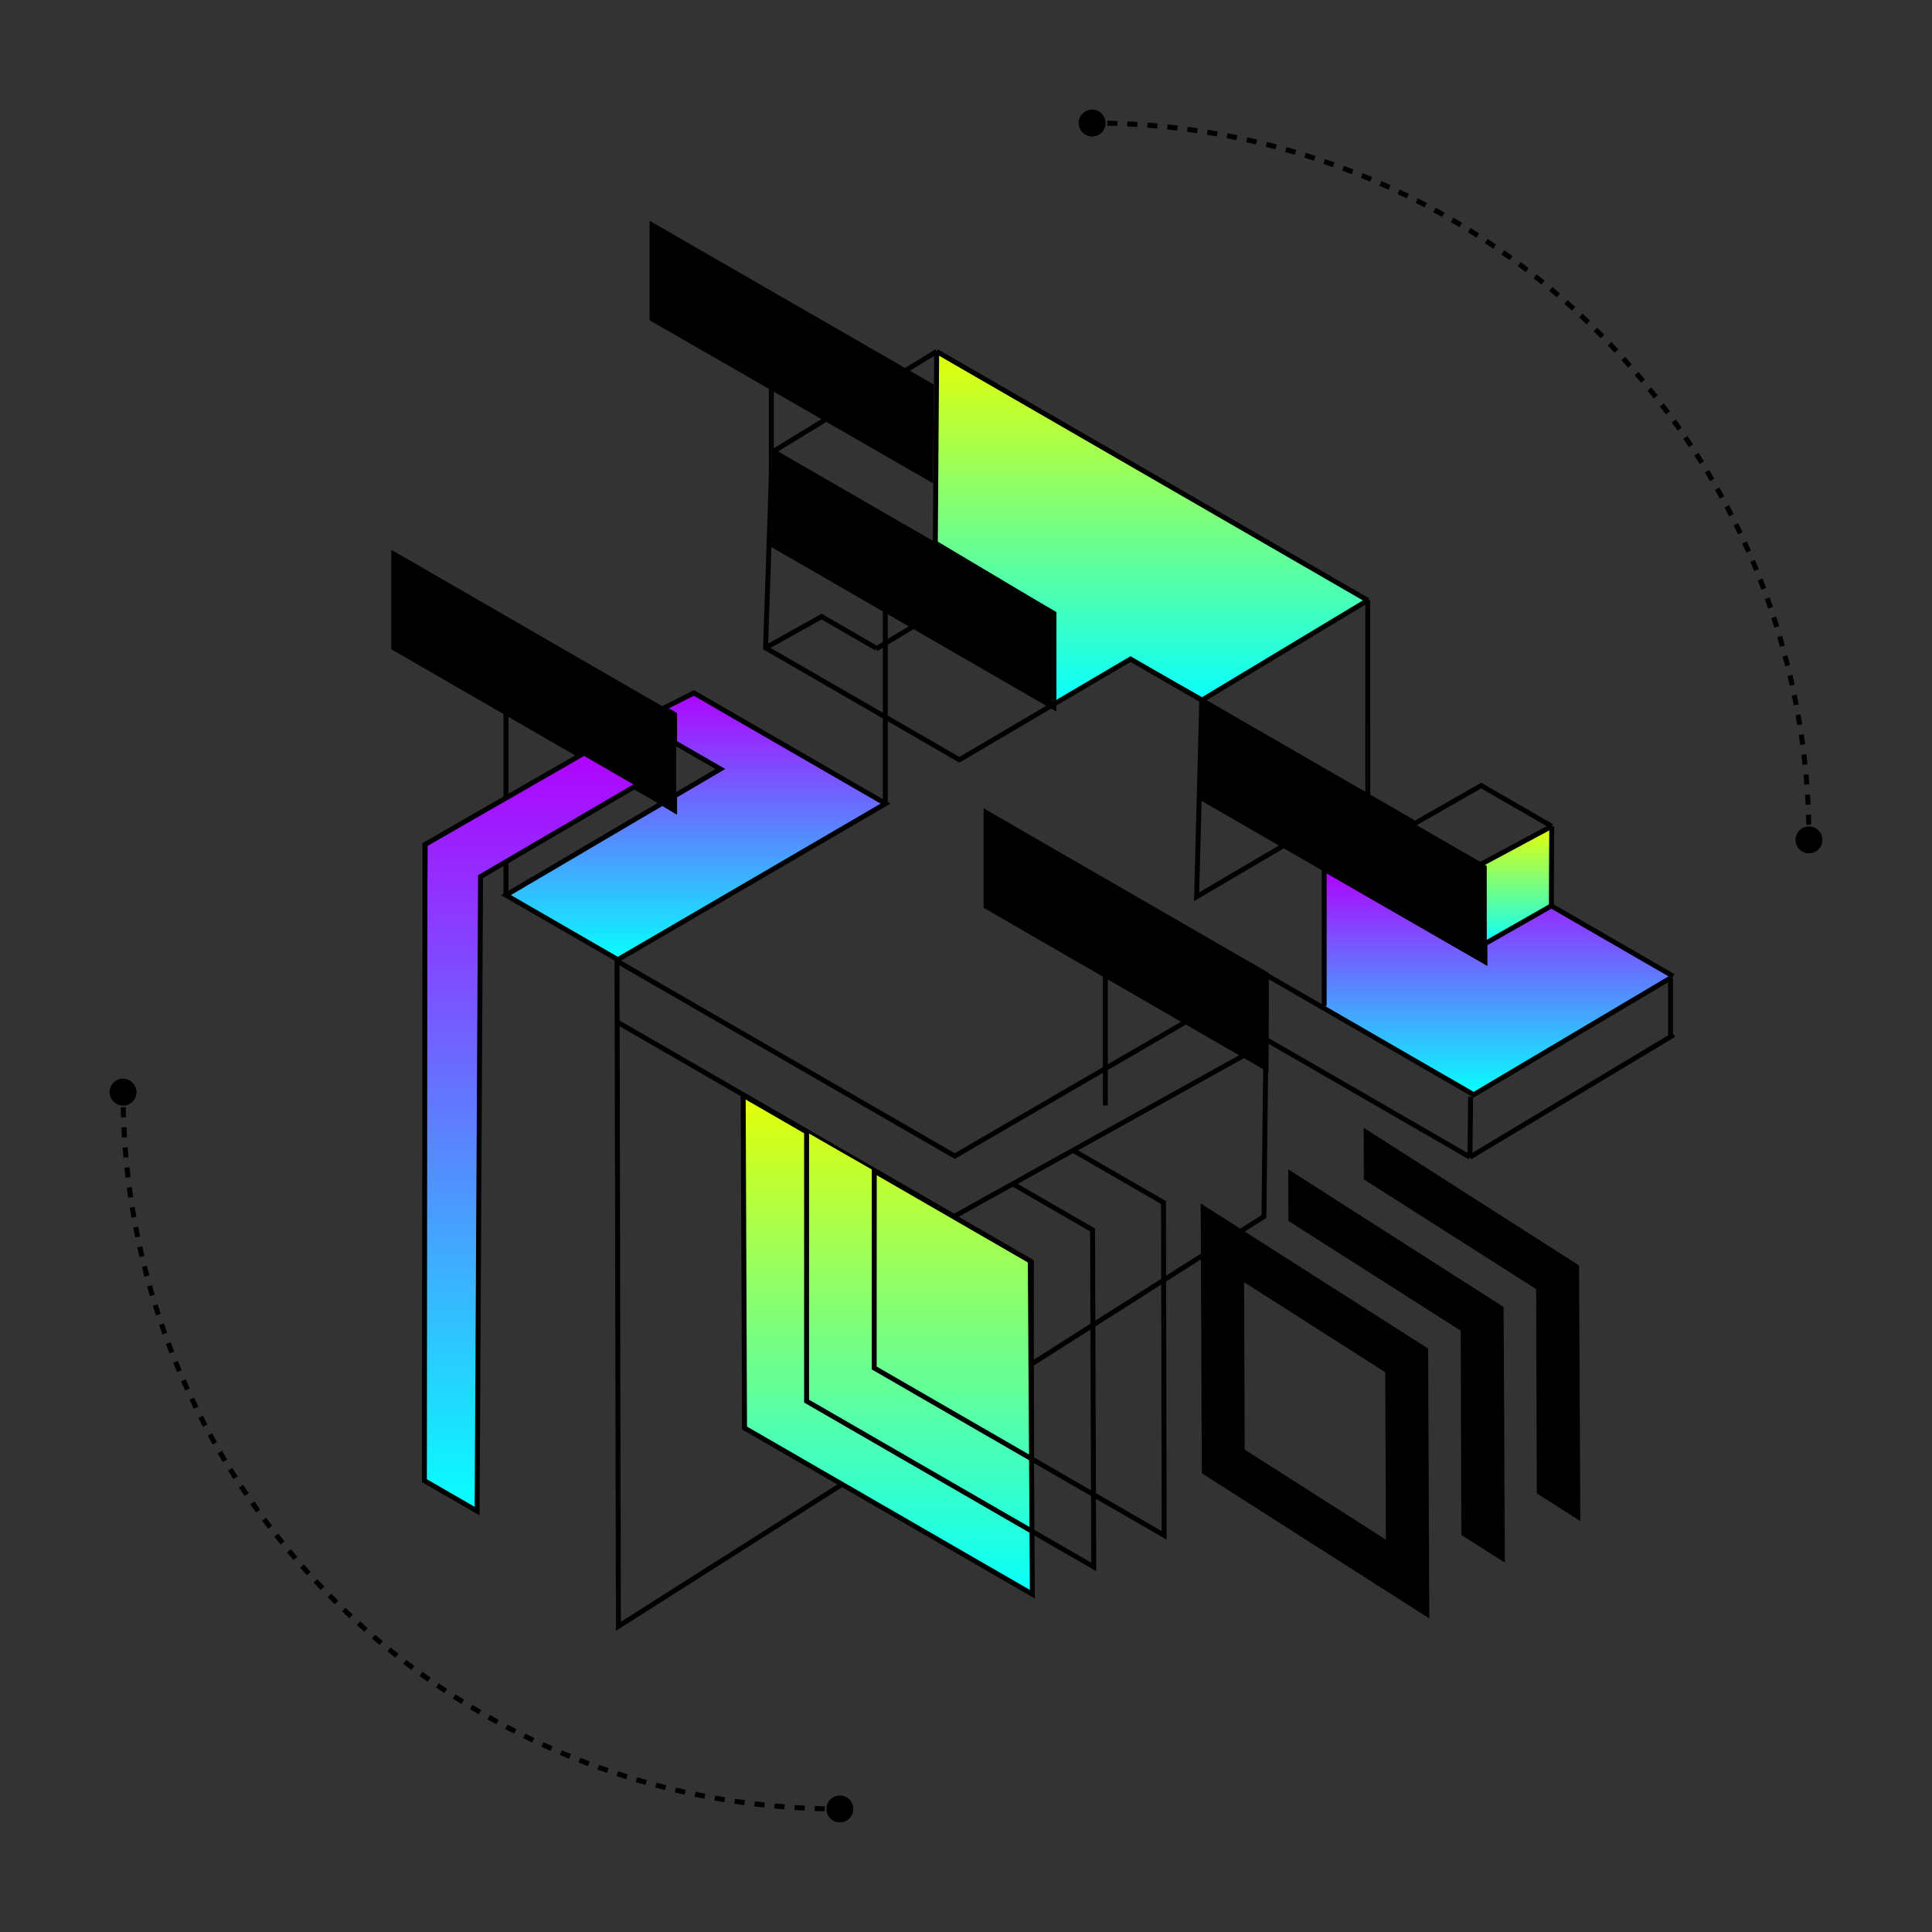 <svg xmlns="http://www.w3.org/2000/svg" fill="none" viewBox="0 0 628 628" height="628" width="628">
<rect x="0" y="0" width="628" height="628" fill="#333333" stroke="none"/>
<path fill="black" d="M273 583.629C270.586 583.629 268.629 585.586 268.629 588C268.629 590.414 270.586 592.371 273 592.371C275.414 592.371 277.371 590.414 277.371 588C277.371 585.586 275.414 583.629 273 583.629ZM40 350.629C37.586 350.629 35.629 352.586 35.629 355C35.629 357.414 37.586 359.371 40 359.371C42.414 359.371 44.371 357.414 44.371 355C44.371 352.586 42.414 350.629 40 350.629ZM39.18 355C39.18 355.55 39.182 356.099 39.186 356.648L40.825 356.637C40.822 356.091 40.82 355.546 40.82 355L39.18 355ZM39.231 359.935C39.254 361.029 39.284 362.122 39.322 363.212L40.96 363.155C40.923 362.073 40.893 360.988 40.87 359.901L39.231 359.935ZM39.457 366.477C39.51 367.573 39.571 368.667 39.639 369.759L41.275 369.658C41.207 368.573 41.147 367.486 41.094 366.398L39.457 366.477ZM39.866 373.036C39.949 374.126 40.039 375.213 40.138 376.299L41.77 376.152C41.673 375.074 41.583 373.993 41.5 372.911L39.866 373.036ZM40.455 379.556C40.569 380.648 40.69 381.737 40.819 382.825L42.447 382.632C42.319 381.552 42.198 380.47 42.085 379.386L40.455 379.556ZM41.228 386.079C41.372 387.162 41.523 388.242 41.681 389.32L43.303 389.082C43.146 388.011 42.996 386.939 42.853 385.864L41.228 386.079ZM42.182 392.563C42.357 393.645 42.539 394.725 42.728 395.802L44.343 395.518C44.154 394.448 43.974 393.376 43.8 392.302L42.182 392.563ZM43.319 399.026C43.523 400.098 43.735 401.168 43.954 402.235L45.56 401.905C45.342 400.846 45.132 399.784 44.929 398.719L43.319 399.026ZM44.637 405.451C44.873 406.52 45.115 407.587 45.365 408.65L46.961 408.276C46.713 407.219 46.472 406.16 46.238 405.099L44.637 405.451ZM46.136 411.833C46.401 412.895 46.673 413.953 46.953 415.009L48.537 414.589C48.26 413.541 47.989 412.49 47.726 411.436L46.136 411.833ZM47.816 418.178C48.111 419.231 48.413 420.281 48.722 421.328L50.294 420.864C49.987 419.824 49.687 418.782 49.394 417.736L47.816 418.178ZM49.671 424.461C49.996 425.507 50.328 426.551 50.668 427.592L52.226 427.083C51.889 426.05 51.559 425.014 51.236 423.974L49.671 424.461ZM51.708 430.703C52.062 431.738 52.422 432.768 52.79 433.796L54.333 433.244C53.968 432.223 53.61 431.2 53.259 430.173L51.708 430.703ZM53.916 436.875C54.3 437.901 54.691 438.923 55.088 439.942L56.615 439.347C56.22 438.335 55.833 437.32 55.452 436.301L53.916 436.875ZM56.301 442.988C56.712 444 57.13 445.009 57.555 446.013L59.065 445.375C58.643 444.377 58.228 443.376 57.82 442.371L56.301 442.988ZM58.856 449.029C59.297 450.031 59.744 451.028 60.198 452.023L61.689 451.342C61.238 450.355 60.794 449.364 60.357 448.369L58.856 449.029ZM61.58 454.994C62.048 455.982 62.523 456.967 63.005 457.948L64.476 457.225C63.998 456.251 63.526 455.274 63.061 454.292L61.58 454.994ZM64.473 460.883C64.969 461.858 65.471 462.828 65.98 463.795L67.43 463.031C66.925 462.071 66.426 461.108 65.934 460.14L64.473 460.883ZM67.527 466.683C68.051 467.645 68.581 468.602 69.118 469.555L70.546 468.751C70.013 467.804 69.487 466.854 68.967 465.899L67.527 466.683ZM70.747 472.402C71.296 473.346 71.852 474.287 72.415 475.223L73.82 474.379C73.261 473.45 72.709 472.516 72.164 471.577L70.747 472.402ZM74.123 478.023C74.7 478.953 75.282 479.878 75.871 480.8L77.252 479.916C76.668 479.002 76.089 478.083 75.517 477.16L74.123 478.023ZM77.657 483.549C78.259 484.462 78.867 485.37 79.481 486.273L80.837 485.352C80.227 484.455 79.623 483.553 79.026 482.647L77.657 483.549ZM81.344 488.974C81.972 489.87 82.605 490.761 83.245 491.647L84.574 490.688C83.939 489.808 83.31 488.923 82.687 488.034L81.344 488.974ZM85.181 494.293C85.833 495.171 86.491 496.044 87.155 496.912L88.457 495.916C87.798 495.054 87.144 494.187 86.497 493.315L85.181 494.293ZM89.166 499.504C89.842 500.363 90.524 501.217 91.212 502.066L92.486 501.034C91.803 500.191 91.126 499.343 90.454 498.49L89.166 499.504ZM93.294 504.6C93.994 505.44 94.7 506.275 95.411 507.105L96.656 506.038C95.949 505.214 95.248 504.384 94.553 503.55L93.294 504.6ZM97.563 509.58C98.286 510.399 99.015 511.214 99.749 512.024L100.963 510.923C100.234 510.119 99.511 509.31 98.793 508.496L97.563 509.58ZM101.969 514.438C102.715 515.238 103.466 516.032 104.223 516.821L105.406 515.686C104.654 514.903 103.908 514.114 103.168 513.32L101.969 514.438ZM106.509 519.172C107.277 519.95 108.05 520.723 108.828 521.491L109.979 520.324C109.206 519.561 108.438 518.794 107.676 518.021L106.509 519.172ZM111.179 523.777C111.968 524.534 112.762 525.285 113.562 526.031L114.68 524.832C113.886 524.091 113.097 523.346 112.314 522.594L111.179 523.777ZM115.976 528.251C116.786 528.985 117.6 529.714 118.42 530.437L119.504 529.207C118.69 528.489 117.881 527.766 117.077 527.037L115.976 528.251ZM120.895 532.588C121.725 533.3 122.56 534.006 123.4 534.706L124.45 533.447C123.615 532.752 122.786 532.051 121.962 531.344L120.895 532.588ZM125.934 536.788C126.783 537.476 127.637 538.158 128.496 538.834L129.51 537.546C128.657 536.874 127.809 536.197 126.966 535.514L125.934 536.788ZM131.088 540.845C131.956 541.509 132.829 542.167 133.707 542.819L134.685 541.503C133.813 540.856 132.946 540.202 132.084 539.542L131.088 540.845ZM136.352 544.755C137.239 545.395 138.13 546.028 139.026 546.655L139.966 545.313C139.076 544.69 138.192 544.061 137.311 543.426L136.352 544.755ZM141.726 548.519C142.63 549.133 143.538 549.741 144.45 550.343L145.353 548.974C144.447 548.377 143.545 547.773 142.648 547.163L141.726 548.519ZM147.2 552.128C148.121 552.717 149.047 553.3 149.977 553.876L150.84 552.483C149.917 551.911 148.998 551.332 148.083 550.747L147.2 552.128ZM152.777 555.585C153.713 556.148 154.653 556.704 155.598 557.253L156.422 555.836C155.484 555.29 154.55 554.738 153.621 554.18L152.777 555.585ZM158.445 558.882C159.398 559.419 160.355 559.949 161.316 560.473L162.1 559.033C161.146 558.513 160.195 557.987 159.249 557.454L158.445 558.882ZM164.205 562.02C165.171 562.529 166.142 563.031 167.117 563.527L167.86 562.066C166.892 561.574 165.928 561.075 164.969 560.57L164.205 562.02ZM170.052 564.995C171.033 565.476 172.017 565.952 173.006 566.42L173.708 564.939C172.726 564.474 171.749 564.002 170.775 563.524L170.052 564.995ZM175.977 567.802C176.971 568.256 177.969 568.703 178.971 569.144L179.631 567.643C178.636 567.206 177.645 566.762 176.658 566.311L175.977 567.802ZM181.987 570.445C182.991 570.869 184 571.288 185.011 571.699L185.629 570.18C184.624 569.772 183.623 569.357 182.625 568.935L181.987 570.445ZM188.057 572.912C189.076 573.309 190.099 573.7 191.124 574.083L191.698 572.548C190.68 572.167 189.665 571.78 188.653 571.385L188.057 572.912ZM194.204 575.21C195.231 575.578 196.262 575.938 197.296 576.292L197.827 574.741C196.8 574.39 195.776 574.032 194.756 573.667L194.204 575.21ZM200.408 577.332C201.449 577.671 202.492 578.004 203.539 578.329L204.025 576.764C202.986 576.441 201.95 576.111 200.917 575.774L200.408 577.332ZM206.671 579.278C207.719 579.587 208.769 579.889 209.822 580.184L210.264 578.606C209.218 578.313 208.175 578.013 207.136 577.706L206.671 579.278ZM212.991 581.047C214.046 581.327 215.105 581.599 216.167 581.864L216.564 580.274C215.51 580.011 214.459 579.74 213.41 579.463L212.991 581.047ZM219.349 582.635C220.413 582.885 221.48 583.127 222.549 583.363L222.901 581.762C221.839 581.528 220.78 581.287 219.724 581.039L219.349 582.635ZM225.765 584.046C226.832 584.265 227.902 584.477 228.974 584.681L229.281 583.071C228.216 582.868 227.154 582.658 226.094 582.44L225.765 584.046ZM232.198 585.272C233.275 585.461 234.355 585.643 235.437 585.818L235.698 584.2C234.623 584.026 233.551 583.846 232.482 583.657L232.198 585.272ZM238.68 586.318C239.757 586.477 240.838 586.628 241.92 586.772L242.136 585.147C241.061 585.004 239.988 584.854 238.918 584.697L238.68 586.318ZM245.175 587.181C246.262 587.31 247.352 587.432 248.444 587.545L248.614 585.915C247.53 585.802 246.448 585.681 245.368 585.553L245.175 587.181ZM251.701 587.862C252.786 587.961 253.874 588.051 254.964 588.134L255.089 586.5C254.007 586.417 252.926 586.327 251.848 586.23L251.701 587.862ZM258.24 588.361C259.332 588.429 260.427 588.49 261.523 588.543L261.602 586.906C260.513 586.853 259.427 586.793 258.342 586.725L258.24 588.361ZM264.788 588.678C265.878 588.716 266.97 588.746 268.064 588.769L268.098 587.13C267.012 587.107 265.927 587.077 264.844 587.04L264.788 588.678ZM271.352 588.814C271.901 588.818 272.45 588.82 273 588.82L273 587.18C272.454 587.18 271.908 587.179 271.363 587.175L271.352 588.814ZM273 583.629C270.586 583.629 268.629 585.586 268.629 588C268.629 590.414 270.586 592.371 273 592.371C275.414 592.371 277.371 590.414 277.371 588C277.371 585.586 275.414 583.629 273 583.629ZM40 350.629C37.586 350.629 35.629 352.586 35.629 355C35.629 357.414 37.586 359.371 40 359.371C42.414 359.371 44.371 357.414 44.371 355C44.371 352.586 42.414 350.629 40 350.629ZM39.18 355C39.18 355.55 39.182 356.099 39.186 356.648L40.825 356.637C40.822 356.091 40.82 355.546 40.82 355L39.18 355ZM39.231 359.935C39.254 361.029 39.284 362.122 39.322 363.212L40.96 363.155C40.923 362.073 40.893 360.988 40.87 359.901L39.231 359.935ZM39.457 366.477C39.51 367.573 39.571 368.667 39.639 369.759L41.275 369.658C41.207 368.573 41.147 367.486 41.094 366.398L39.457 366.477ZM39.866 373.036C39.949 374.126 40.039 375.213 40.138 376.299L41.77 376.152C41.673 375.074 41.583 373.993 41.5 372.911L39.866 373.036ZM40.455 379.556C40.569 380.648 40.69 381.737 40.819 382.825L42.447 382.632C42.319 381.552 42.198 380.47 42.085 379.386L40.455 379.556ZM41.228 386.079C41.372 387.162 41.523 388.242 41.681 389.32L43.303 389.082C43.146 388.011 42.996 386.939 42.853 385.864L41.228 386.079ZM42.182 392.563C42.357 393.645 42.539 394.725 42.728 395.802L44.343 395.518C44.154 394.448 43.974 393.376 43.8 392.302L42.182 392.563ZM43.319 399.026C43.523 400.098 43.735 401.168 43.954 402.235L45.56 401.905C45.342 400.846 45.132 399.784 44.929 398.719L43.319 399.026ZM44.637 405.451C44.873 406.52 45.115 407.587 45.365 408.65L46.961 408.276C46.713 407.219 46.472 406.16 46.238 405.099L44.637 405.451ZM46.136 411.833C46.401 412.895 46.673 413.953 46.953 415.009L48.537 414.589C48.26 413.541 47.989 412.49 47.726 411.436L46.136 411.833ZM47.816 418.178C48.111 419.231 48.413 420.281 48.722 421.328L50.294 420.864C49.987 419.824 49.687 418.782 49.394 417.736L47.816 418.178ZM49.671 424.461C49.996 425.507 50.328 426.551 50.668 427.592L52.226 427.083C51.889 426.05 51.559 425.014 51.236 423.974L49.671 424.461ZM51.708 430.703C52.062 431.738 52.422 432.768 52.79 433.796L54.333 433.244C53.968 432.223 53.61 431.2 53.259 430.173L51.708 430.703ZM53.916 436.875C54.3 437.901 54.691 438.923 55.088 439.942L56.615 439.347C56.22 438.335 55.833 437.32 55.452 436.301L53.916 436.875ZM56.301 442.988C56.712 444 57.13 445.009 57.555 446.013L59.065 445.375C58.643 444.377 58.228 443.376 57.82 442.371L56.301 442.988ZM58.856 449.029C59.297 450.031 59.744 451.028 60.198 452.023L61.689 451.342C61.238 450.355 60.794 449.364 60.357 448.369L58.856 449.029ZM61.58 454.994C62.048 455.982 62.523 456.967 63.005 457.948L64.476 457.225C63.998 456.251 63.526 455.274 63.061 454.292L61.58 454.994ZM64.473 460.883C64.969 461.858 65.471 462.828 65.98 463.795L67.43 463.031C66.925 462.071 66.426 461.108 65.934 460.14L64.473 460.883ZM67.527 466.683C68.051 467.645 68.581 468.602 69.118 469.555L70.546 468.751C70.013 467.804 69.487 466.854 68.967 465.899L67.527 466.683ZM70.747 472.402C71.296 473.346 71.852 474.287 72.415 475.223L73.82 474.379C73.261 473.45 72.709 472.516 72.164 471.577L70.747 472.402ZM74.123 478.023C74.7 478.953 75.282 479.878 75.871 480.8L77.252 479.916C76.668 479.002 76.089 478.083 75.517 477.16L74.123 478.023ZM77.657 483.549C78.259 484.462 78.867 485.37 79.481 486.273L80.837 485.352C80.227 484.455 79.623 483.553 79.026 482.647L77.657 483.549ZM81.344 488.974C81.972 489.87 82.605 490.761 83.245 491.647L84.574 490.688C83.939 489.808 83.31 488.923 82.687 488.034L81.344 488.974ZM85.181 494.293C85.833 495.171 86.491 496.044 87.155 496.912L88.457 495.916C87.798 495.054 87.144 494.187 86.497 493.315L85.181 494.293ZM89.166 499.504C89.842 500.363 90.524 501.217 91.212 502.066L92.486 501.034C91.803 500.191 91.126 499.343 90.454 498.49L89.166 499.504ZM93.294 504.6C93.994 505.44 94.7 506.275 95.411 507.105L96.656 506.038C95.949 505.214 95.248 504.384 94.553 503.55L93.294 504.6ZM97.563 509.58C98.286 510.399 99.015 511.214 99.749 512.024L100.963 510.923C100.234 510.119 99.511 509.31 98.793 508.496L97.563 509.58ZM101.969 514.438C102.715 515.238 103.466 516.032 104.223 516.821L105.406 515.686C104.654 514.903 103.908 514.114 103.168 513.32L101.969 514.438ZM106.509 519.172C107.277 519.95 108.05 520.723 108.828 521.491L109.979 520.324C109.206 519.561 108.438 518.794 107.676 518.021L106.509 519.172ZM111.179 523.777C111.968 524.534 112.762 525.285 113.562 526.031L114.68 524.832C113.886 524.091 113.097 523.346 112.314 522.594L111.179 523.777ZM115.976 528.251C116.786 528.985 117.6 529.714 118.42 530.437L119.504 529.207C118.69 528.489 117.881 527.766 117.077 527.037L115.976 528.251ZM120.895 532.588C121.725 533.3 122.56 534.006 123.4 534.706L124.45 533.447C123.615 532.752 122.786 532.051 121.962 531.344L120.895 532.588ZM125.934 536.788C126.783 537.476 127.637 538.158 128.496 538.834L129.51 537.546C128.657 536.874 127.809 536.197 126.966 535.514L125.934 536.788ZM131.088 540.845C131.956 541.509 132.829 542.167 133.707 542.819L134.685 541.503C133.813 540.856 132.946 540.202 132.084 539.542L131.088 540.845ZM136.352 544.755C137.239 545.395 138.13 546.028 139.026 546.655L139.966 545.313C139.076 544.69 138.192 544.061 137.311 543.426L136.352 544.755ZM141.726 548.519C142.63 549.133 143.538 549.741 144.45 550.343L145.353 548.974C144.447 548.377 143.545 547.773 142.648 547.163L141.726 548.519ZM147.2 552.128C148.121 552.717 149.047 553.3 149.977 553.876L150.84 552.483C149.917 551.911 148.998 551.332 148.083 550.747L147.2 552.128ZM152.777 555.585C153.713 556.148 154.653 556.704 155.598 557.253L156.422 555.836C155.484 555.29 154.55 554.738 153.621 554.18L152.777 555.585ZM158.445 558.882C159.398 559.419 160.355 559.949 161.316 560.473L162.1 559.033C161.146 558.513 160.195 557.987 159.249 557.454L158.445 558.882ZM164.205 562.02C165.171 562.529 166.142 563.031 167.117 563.527L167.86 562.066C166.892 561.574 165.928 561.075 164.969 560.57L164.205 562.02ZM170.052 564.995C171.033 565.476 172.017 565.952 173.006 566.42L173.708 564.939C172.726 564.474 171.749 564.002 170.775 563.524L170.052 564.995ZM175.977 567.802C176.971 568.256 177.969 568.703 178.971 569.144L179.631 567.643C178.636 567.206 177.645 566.762 176.658 566.311L175.977 567.802ZM181.987 570.445C182.991 570.869 184 571.288 185.011 571.699L185.629 570.18C184.624 569.772 183.623 569.357 182.625 568.935L181.987 570.445ZM188.057 572.912C189.076 573.309 190.099 573.7 191.124 574.083L191.698 572.548C190.68 572.167 189.665 571.78 188.653 571.385L188.057 572.912ZM194.204 575.21C195.231 575.578 196.262 575.938 197.296 576.292L197.827 574.741C196.8 574.39 195.776 574.032 194.756 573.667L194.204 575.21ZM200.408 577.332C201.449 577.671 202.492 578.004 203.539 578.329L204.025 576.764C202.986 576.441 201.95 576.111 200.917 575.774L200.408 577.332ZM206.671 579.278C207.719 579.587 208.769 579.889 209.822 580.184L210.264 578.606C209.218 578.313 208.175 578.013 207.136 577.706L206.671 579.278ZM212.991 581.047C214.046 581.327 215.105 581.599 216.167 581.864L216.564 580.274C215.51 580.011 214.459 579.74 213.41 579.463L212.991 581.047ZM219.349 582.635C220.413 582.885 221.48 583.127 222.549 583.363L222.901 581.762C221.839 581.528 220.78 581.287 219.724 581.039L219.349 582.635ZM225.765 584.046C226.832 584.265 227.902 584.477 228.974 584.681L229.281 583.071C228.216 582.868 227.154 582.658 226.094 582.44L225.765 584.046ZM232.198 585.272C233.275 585.461 234.355 585.643 235.437 585.818L235.698 584.2C234.623 584.026 233.551 583.846 232.482 583.657L232.198 585.272ZM238.68 586.318C239.757 586.477 240.838 586.628 241.92 586.772L242.136 585.147C241.061 585.004 239.988 584.854 238.918 584.697L238.68 586.318ZM245.175 587.181C246.262 587.31 247.352 587.432 248.444 587.545L248.614 585.915C247.53 585.802 246.448 585.681 245.368 585.553L245.175 587.181ZM251.701 587.862C252.786 587.961 253.874 588.051 254.964 588.134L255.089 586.5C254.007 586.417 252.926 586.327 251.848 586.23L251.701 587.862ZM258.24 588.361C259.332 588.429 260.427 588.49 261.523 588.543L261.602 586.906C260.513 586.853 259.427 586.793 258.342 586.725L258.24 588.361ZM264.788 588.678C265.878 588.716 266.97 588.746 268.064 588.769L268.098 587.13C267.012 587.107 265.927 587.077 264.844 587.04L264.788 588.678ZM271.352 588.814C271.901 588.818 272.45 588.82 273 588.82L273 587.18C272.454 587.18 271.908 587.179 271.363 587.175L271.352 588.814Z"></path>
<path fill="black" d="M355 44.371C357.414 44.371 359.371 42.414 359.371 40C359.371 37.586 357.414 35.629 355 35.629C352.586 35.629 350.629 37.586 350.629 40C350.629 42.414 352.586 44.371 355 44.371ZM588 277.371C590.414 277.371 592.371 275.414 592.371 273C592.371 270.586 590.414 268.629 588 268.629C585.586 268.629 583.629 270.586 583.629 273C583.629 275.414 585.586 277.371 588 277.371ZM588.82 273C588.82 272.45 588.818 271.901 588.814 271.352L587.175 271.363C587.179 271.909 587.18 272.454 587.18 273L588.82 273ZM588.769 268.065C588.746 266.971 588.716 265.878 588.678 264.788L587.04 264.845C587.077 265.927 587.107 267.012 587.13 268.099L588.769 268.065ZM588.543 261.523C588.49 260.427 588.429 259.333 588.361 258.241L586.725 258.342C586.793 259.427 586.853 260.514 586.906 261.602L588.543 261.523ZM588.134 254.964C588.051 253.874 587.96 252.787 587.862 251.701L586.23 251.848C586.327 252.926 586.417 254.007 586.5 255.089L588.134 254.964ZM587.545 248.444C587.432 247.352 587.31 246.263 587.181 245.175L585.553 245.368C585.681 246.448 585.802 247.53 585.915 248.614L587.545 248.444ZM586.772 241.921C586.628 240.838 586.477 239.758 586.318 238.68L584.697 238.918C584.854 239.989 585.004 241.061 585.147 242.136L586.772 241.921ZM585.818 235.437C585.643 234.355 585.461 233.275 585.272 232.198L583.657 232.482C583.846 233.552 584.026 234.624 584.2 235.698L585.818 235.437ZM584.681 228.974C584.477 227.902 584.265 226.832 584.046 225.765L582.44 226.095C582.658 227.154 582.868 228.216 583.071 229.281L584.681 228.974ZM583.363 222.549C583.127 221.48 582.885 220.413 582.635 219.35L581.039 219.724C581.287 220.781 581.528 221.84 581.762 222.901L583.363 222.549ZM581.864 216.167C581.599 215.105 581.327 214.047 581.047 212.991L579.463 213.41C579.74 214.459 580.011 215.51 580.274 216.564L581.864 216.167ZM580.184 209.822C579.889 208.769 579.587 207.719 579.278 206.672L577.706 207.136C578.013 208.176 578.313 209.218 578.606 210.264L580.184 209.822ZM578.329 203.539C578.004 202.492 577.671 201.449 577.332 200.408L575.774 200.917C576.111 201.95 576.441 202.986 576.764 204.026L578.329 203.539ZM576.292 197.296C575.939 196.262 575.578 195.232 575.21 194.204L573.667 194.756C574.032 195.777 574.39 196.8 574.741 197.827L576.292 197.296ZM574.083 191.125C573.7 190.099 573.309 189.077 572.912 188.058L571.385 188.653C571.78 189.665 572.167 190.68 572.548 191.699L574.083 191.125ZM571.699 185.012C571.288 184 570.87 182.991 570.445 181.987L568.935 182.625C569.357 183.623 569.772 184.624 570.18 185.629L571.699 185.012ZM569.144 178.971C568.703 177.969 568.256 176.972 567.802 175.977L566.311 176.658C566.762 177.645 567.206 178.636 567.643 179.631L569.144 178.971ZM566.42 173.006C565.952 172.018 565.477 171.033 564.995 170.052L563.524 170.775C564.002 171.749 564.474 172.726 564.939 173.708L566.42 173.006ZM563.527 167.117C563.031 166.142 562.529 165.172 562.02 164.205L560.57 164.969C561.075 165.929 561.574 166.892 562.066 167.86L563.527 167.117ZM560.473 161.317C559.949 160.355 559.419 159.398 558.882 158.445L557.454 159.249C557.987 160.196 558.513 161.146 559.033 162.101L560.473 161.317ZM557.253 155.598C556.704 154.654 556.148 153.713 555.585 152.777L554.18 153.621C554.738 154.55 555.291 155.484 555.836 156.422L557.253 155.598ZM553.877 149.977C553.3 149.047 552.717 148.122 552.128 147.2L550.748 148.084C551.332 148.998 551.911 149.917 552.483 150.84L553.877 149.977ZM550.343 144.451C549.741 143.538 549.133 142.63 548.519 141.726L547.163 142.648C547.773 143.545 548.377 144.447 548.974 145.353L550.343 144.451ZM546.656 139.026C546.028 138.13 545.395 137.239 544.755 136.353L543.426 137.312C544.061 138.192 544.69 139.077 545.313 139.966L546.656 139.026ZM542.819 133.707C542.167 132.829 541.509 131.956 540.845 131.088L539.543 132.084C540.202 132.946 540.856 133.813 541.503 134.685L542.819 133.707ZM538.834 128.496C538.158 127.637 537.476 126.783 536.788 125.934L535.514 126.966C536.197 127.809 536.874 128.657 537.546 129.51L538.834 128.496ZM534.706 123.4C534.006 122.56 533.3 121.725 532.589 120.895L531.344 121.962C532.051 122.786 532.752 123.616 533.447 124.45L534.706 123.4ZM530.437 118.42C529.714 117.6 528.985 116.786 528.251 115.976L527.037 117.077C527.766 117.881 528.489 118.69 529.207 119.504L530.437 118.42ZM526.031 113.562C525.285 112.762 524.534 111.968 523.777 111.179L522.594 112.314C523.346 113.097 524.092 113.886 524.832 114.68L526.031 113.562ZM521.491 108.828C520.723 108.05 519.95 107.277 519.172 106.509L518.021 107.676C518.794 108.439 519.562 109.206 520.324 109.979L521.491 108.828ZM516.821 104.223C516.032 103.466 515.238 102.715 514.438 101.969L513.32 103.168C514.114 103.909 514.903 104.654 515.686 105.406L516.821 104.223ZM512.024 99.749C511.214 99.015 510.4 98.286 509.58 97.563L508.496 98.793C509.31 99.511 510.119 100.234 510.923 100.963L512.024 99.749ZM507.105 95.412C506.275 94.7 505.44 93.994 504.6 93.294L503.55 94.553C504.385 95.248 505.214 95.949 506.038 96.656L507.105 95.412ZM502.066 91.212C501.217 90.524 500.363 89.842 499.504 89.166L498.49 90.454C499.343 91.126 500.191 91.803 501.034 92.486L502.066 91.212ZM496.912 87.156C496.044 86.491 495.171 85.833 494.293 85.181L493.315 86.497C494.187 87.144 495.054 87.798 495.916 88.457L496.912 87.156ZM491.648 83.245C490.761 82.605 489.87 81.972 488.974 81.344L488.034 82.687C488.924 83.31 489.808 83.939 490.689 84.574L491.648 83.245ZM486.274 79.481C485.37 78.867 484.462 78.259 483.55 77.657L482.647 79.026C483.553 79.623 484.455 80.227 485.352 80.837L486.274 79.481ZM480.8 75.872C479.879 75.283 478.953 74.7 478.023 74.124L477.16 75.517C478.083 76.089 479.002 76.668 479.917 77.252L480.8 75.872ZM475.223 72.415C474.287 71.853 473.347 71.296 472.402 70.747L471.578 72.164C472.516 72.71 473.45 73.262 474.379 73.82L475.223 72.415ZM469.555 69.118C468.602 68.581 467.645 68.051 466.684 67.527L465.9 68.967C466.854 69.487 467.805 70.013 468.751 70.546L469.555 69.118ZM463.795 65.98C462.829 65.471 461.858 64.969 460.883 64.473L460.14 65.934C461.108 66.426 462.072 66.925 463.031 67.43L463.795 65.98ZM457.948 63.005C456.967 62.523 455.983 62.048 454.994 61.58L454.292 63.061C455.274 63.526 456.251 63.998 457.225 64.477L457.948 63.005ZM452.023 60.198C451.029 59.744 450.031 59.297 449.029 58.856L448.369 60.357C449.364 60.794 450.355 61.238 451.342 61.689L452.023 60.198ZM446.013 57.556C445.009 57.13 444 56.712 442.989 56.301L442.371 57.82C443.376 58.228 444.377 58.643 445.375 59.065L446.013 57.556ZM439.942 55.088C438.924 54.691 437.901 54.3 436.876 53.917L436.302 55.452C437.32 55.833 438.335 56.221 439.347 56.615L439.942 55.088ZM433.796 52.79C432.769 52.422 431.738 52.062 430.704 51.708L430.173 53.259C431.2 53.61 432.224 53.968 433.244 54.333L433.796 52.79ZM427.592 50.668C426.551 50.329 425.508 49.996 424.461 49.671L423.975 51.236C425.014 51.559 426.05 51.889 427.083 52.226L427.592 50.668ZM421.329 48.722C420.281 48.413 419.231 48.111 418.178 47.816L417.736 49.394C418.782 49.687 419.825 49.987 420.864 50.294L421.329 48.722ZM415.009 46.953C413.954 46.673 412.895 46.401 411.833 46.136L411.436 47.726C412.49 47.989 413.541 48.26 414.59 48.537L415.009 46.953ZM408.651 45.365C407.587 45.115 406.52 44.873 405.451 44.637L405.099 46.238C406.161 46.472 407.22 46.713 408.276 46.961L408.651 45.365ZM402.235 43.954C401.168 43.735 400.098 43.523 399.026 43.319L398.719 44.929C399.784 45.132 400.846 45.342 401.905 45.56L402.235 43.954ZM395.802 42.728C394.725 42.539 393.645 42.357 392.563 42.182L392.302 43.8C393.377 43.974 394.449 44.154 395.518 44.343L395.802 42.728ZM389.32 41.681C388.243 41.523 387.162 41.372 386.08 41.228L385.864 42.853C386.939 42.996 388.012 43.146 389.082 43.303L389.32 41.681ZM382.825 40.819C381.738 40.69 380.648 40.569 379.556 40.455L379.386 42.085C380.47 42.198 381.552 42.319 382.632 42.447L382.825 40.819ZM376.299 40.138C375.214 40.039 374.126 39.949 373.036 39.866L372.911 41.5C373.993 41.583 375.074 41.673 376.152 41.77L376.299 40.138ZM369.76 39.639C368.668 39.571 367.573 39.51 366.477 39.457L366.398 41.094C367.487 41.147 368.573 41.207 369.658 41.275L369.76 39.639ZM363.212 39.322C362.122 39.284 361.03 39.254 359.936 39.231L359.902 40.87C360.988 40.893 362.073 40.923 363.156 40.96L363.212 39.322ZM356.648 39.186C356.099 39.182 355.55 39.18 355 39.18L355 40.82C355.546 40.82 356.092 40.822 356.637 40.825L356.648 39.186ZM355 44.371C357.414 44.371 359.371 42.414 359.371 40C359.371 37.586 357.414 35.629 355 35.629C352.586 35.629 350.629 37.586 350.629 40C350.629 42.414 352.586 44.371 355 44.371ZM588 277.371C590.414 277.371 592.371 275.414 592.371 273C592.371 270.586 590.414 268.629 588 268.629C585.586 268.629 583.629 270.586 583.629 273C583.629 275.414 585.586 277.371 588 277.371ZM588.82 273C588.82 272.45 588.818 271.901 588.814 271.352L587.175 271.363C587.179 271.909 587.18 272.454 587.18 273L588.82 273ZM588.769 268.065C588.746 266.971 588.716 265.878 588.678 264.788L587.04 264.845C587.077 265.927 587.107 267.012 587.13 268.099L588.769 268.065ZM588.543 261.523C588.49 260.427 588.429 259.333 588.361 258.241L586.725 258.342C586.793 259.427 586.853 260.514 586.906 261.602L588.543 261.523ZM588.134 254.964C588.051 253.874 587.96 252.787 587.862 251.701L586.23 251.848C586.327 252.926 586.417 254.007 586.5 255.089L588.134 254.964ZM587.545 248.444C587.432 247.352 587.31 246.263 587.181 245.175L585.553 245.368C585.681 246.448 585.802 247.53 585.915 248.614L587.545 248.444ZM586.772 241.921C586.628 240.838 586.477 239.758 586.318 238.68L584.697 238.918C584.854 239.989 585.004 241.061 585.147 242.136L586.772 241.921ZM585.818 235.437C585.643 234.355 585.461 233.275 585.272 232.198L583.657 232.482C583.846 233.552 584.026 234.624 584.2 235.698L585.818 235.437ZM584.681 228.974C584.477 227.902 584.265 226.832 584.046 225.765L582.44 226.095C582.658 227.154 582.868 228.216 583.071 229.281L584.681 228.974ZM583.363 222.549C583.127 221.48 582.885 220.413 582.635 219.35L581.039 219.724C581.287 220.781 581.528 221.84 581.762 222.901L583.363 222.549ZM581.864 216.167C581.599 215.105 581.327 214.047 581.047 212.991L579.463 213.41C579.74 214.459 580.011 215.51 580.274 216.564L581.864 216.167ZM580.184 209.822C579.889 208.769 579.587 207.719 579.278 206.672L577.706 207.136C578.013 208.176 578.313 209.218 578.606 210.264L580.184 209.822ZM578.329 203.539C578.004 202.492 577.671 201.449 577.332 200.408L575.774 200.917C576.111 201.95 576.441 202.986 576.764 204.026L578.329 203.539ZM576.292 197.296C575.939 196.262 575.578 195.232 575.21 194.204L573.667 194.756C574.032 195.777 574.39 196.8 574.741 197.827L576.292 197.296ZM574.083 191.125C573.7 190.099 573.309 189.077 572.912 188.058L571.385 188.653C571.78 189.665 572.167 190.68 572.548 191.699L574.083 191.125ZM571.699 185.012C571.288 184 570.87 182.991 570.445 181.987L568.935 182.625C569.357 183.623 569.772 184.624 570.18 185.629L571.699 185.012ZM569.144 178.971C568.703 177.969 568.256 176.972 567.802 175.977L566.311 176.658C566.762 177.645 567.206 178.636 567.643 179.631L569.144 178.971ZM566.42 173.006C565.952 172.018 565.477 171.033 564.995 170.052L563.524 170.775C564.002 171.749 564.474 172.726 564.939 173.708L566.42 173.006ZM563.527 167.117C563.031 166.142 562.529 165.172 562.02 164.205L560.57 164.969C561.075 165.929 561.574 166.892 562.066 167.86L563.527 167.117ZM560.473 161.317C559.949 160.355 559.419 159.398 558.882 158.445L557.454 159.249C557.987 160.196 558.513 161.146 559.033 162.101L560.473 161.317ZM557.253 155.598C556.704 154.654 556.148 153.713 555.585 152.777L554.18 153.621C554.738 154.55 555.291 155.484 555.836 156.422L557.253 155.598ZM553.877 149.977C553.3 149.047 552.717 148.122 552.128 147.2L550.748 148.084C551.332 148.998 551.911 149.917 552.483 150.84L553.877 149.977ZM550.343 144.451C549.741 143.538 549.133 142.63 548.519 141.726L547.163 142.648C547.773 143.545 548.377 144.447 548.974 145.353L550.343 144.451ZM546.656 139.026C546.028 138.13 545.395 137.239 544.755 136.353L543.426 137.312C544.061 138.192 544.69 139.077 545.313 139.966L546.656 139.026ZM542.819 133.707C542.167 132.829 541.509 131.956 540.845 131.088L539.543 132.084C540.202 132.946 540.856 133.813 541.503 134.685L542.819 133.707ZM538.834 128.496C538.158 127.637 537.476 126.783 536.788 125.934L535.514 126.966C536.197 127.809 536.874 128.657 537.546 129.51L538.834 128.496ZM534.706 123.4C534.006 122.56 533.3 121.725 532.589 120.895L531.344 121.962C532.051 122.786 532.752 123.616 533.447 124.45L534.706 123.4ZM530.437 118.42C529.714 117.6 528.985 116.786 528.251 115.976L527.037 117.077C527.766 117.881 528.489 118.69 529.207 119.504L530.437 118.42ZM526.031 113.562C525.285 112.762 524.534 111.968 523.777 111.179L522.594 112.314C523.346 113.097 524.092 113.886 524.832 114.68L526.031 113.562ZM521.491 108.828C520.723 108.05 519.95 107.277 519.172 106.509L518.021 107.676C518.794 108.439 519.562 109.206 520.324 109.979L521.491 108.828ZM516.821 104.223C516.032 103.466 515.238 102.715 514.438 101.969L513.32 103.168C514.114 103.909 514.903 104.654 515.686 105.406L516.821 104.223ZM512.024 99.749C511.214 99.015 510.4 98.286 509.58 97.563L508.496 98.793C509.31 99.511 510.119 100.234 510.923 100.963L512.024 99.749ZM507.105 95.412C506.275 94.7 505.44 93.994 504.6 93.294L503.55 94.553C504.385 95.248 505.214 95.949 506.038 96.656L507.105 95.412ZM502.066 91.212C501.217 90.524 500.363 89.842 499.504 89.166L498.49 90.454C499.343 91.126 500.191 91.803 501.034 92.486L502.066 91.212ZM496.912 87.156C496.044 86.491 495.171 85.833 494.293 85.181L493.315 86.497C494.187 87.144 495.054 87.798 495.916 88.457L496.912 87.156ZM491.648 83.245C490.761 82.605 489.87 81.972 488.974 81.344L488.034 82.687C488.924 83.31 489.808 83.939 490.689 84.574L491.648 83.245ZM486.274 79.481C485.37 78.867 484.462 78.259 483.55 77.657L482.647 79.026C483.553 79.623 484.455 80.227 485.352 80.837L486.274 79.481ZM480.8 75.872C479.879 75.283 478.953 74.7 478.023 74.124L477.16 75.517C478.083 76.089 479.002 76.668 479.917 77.252L480.8 75.872ZM475.223 72.415C474.287 71.853 473.347 71.296 472.402 70.747L471.578 72.164C472.516 72.71 473.45 73.262 474.379 73.82L475.223 72.415ZM469.555 69.118C468.602 68.581 467.645 68.051 466.684 67.527L465.9 68.967C466.854 69.487 467.805 70.013 468.751 70.546L469.555 69.118ZM463.795 65.98C462.829 65.471 461.858 64.969 460.883 64.473L460.14 65.934C461.108 66.426 462.072 66.925 463.031 67.43L463.795 65.98ZM457.948 63.005C456.967 62.523 455.983 62.048 454.994 61.58L454.292 63.061C455.274 63.526 456.251 63.998 457.225 64.477L457.948 63.005ZM452.023 60.198C451.029 59.744 450.031 59.297 449.029 58.856L448.369 60.357C449.364 60.794 450.355 61.238 451.342 61.689L452.023 60.198ZM446.013 57.556C445.009 57.13 444 56.712 442.989 56.301L442.371 57.82C443.376 58.228 444.377 58.643 445.375 59.065L446.013 57.556ZM439.942 55.088C438.924 54.691 437.901 54.3 436.876 53.917L436.302 55.452C437.32 55.833 438.335 56.221 439.347 56.615L439.942 55.088ZM433.796 52.79C432.769 52.422 431.738 52.062 430.704 51.708L430.173 53.259C431.2 53.61 432.224 53.968 433.244 54.333L433.796 52.79ZM427.592 50.668C426.551 50.329 425.508 49.996 424.461 49.671L423.975 51.236C425.014 51.559 426.05 51.889 427.083 52.226L427.592 50.668ZM421.329 48.722C420.281 48.413 419.231 48.111 418.178 47.816L417.736 49.394C418.782 49.687 419.825 49.987 420.864 50.294L421.329 48.722ZM415.009 46.953C413.954 46.673 412.895 46.401 411.833 46.136L411.436 47.726C412.49 47.989 413.541 48.26 414.59 48.537L415.009 46.953ZM408.651 45.365C407.587 45.115 406.52 44.873 405.451 44.637L405.099 46.238C406.161 46.472 407.22 46.713 408.276 46.961L408.651 45.365ZM402.235 43.954C401.168 43.735 400.098 43.523 399.026 43.319L398.719 44.929C399.784 45.132 400.846 45.342 401.905 45.56L402.235 43.954ZM395.802 42.728C394.725 42.539 393.645 42.357 392.563 42.182L392.302 43.8C393.377 43.974 394.449 44.154 395.518 44.343L395.802 42.728ZM389.32 41.681C388.243 41.523 387.162 41.372 386.08 41.228L385.864 42.853C386.939 42.996 388.012 43.146 389.082 43.303L389.32 41.681ZM382.825 40.819C381.738 40.69 380.648 40.569 379.556 40.455L379.386 42.085C380.47 42.198 381.552 42.319 382.632 42.447L382.825 40.819ZM376.299 40.138C375.214 40.039 374.126 39.949 373.036 39.866L372.911 41.5C373.993 41.583 375.074 41.673 376.152 41.77L376.299 40.138ZM369.76 39.639C368.668 39.571 367.573 39.51 366.477 39.457L366.398 41.094C367.487 41.147 368.573 41.207 369.658 41.275L369.76 39.639ZM363.212 39.322C362.122 39.284 361.03 39.254 359.936 39.231L359.902 40.87C360.988 40.893 362.073 40.923 363.156 40.96L363.212 39.322ZM356.648 39.186C356.099 39.182 355.55 39.18 355 39.18L355 40.82C355.546 40.82 356.092 40.822 356.637 40.825L356.648 39.186Z"></path>
<path stroke-width="0.431" stroke="black" fill="url(#paint0_linear_346_3754)" d="M430.457 327.404V283.217L483.267 313.609V306.496L504.39 294.641L543.405 317.274L478.956 355.641L430.457 327.404Z"></path>
<path stroke-width="0.431" stroke="black" fill="url(#paint1_linear_346_3754)" d="M287.55 261.231L225.903 225.019L216.203 229.761L219.867 231.917V241.832L234.094 249.807L219.867 258.214V264.465L214.479 261.231L164.902 290.977L201.33 312.101L287.55 261.231Z"></path>
<path stroke-width="0.431" stroke="black" fill="url(#paint2_linear_346_3754)" d="M303.723 175.659L305.016 114.227L444.692 195.058L391.236 227.175L367.956 214.026L343.168 228.468V199.153L303.723 175.659Z"></path>
<path stroke-width="1.605" stroke="black" d="M542.883 317.978L479.029 355.839L411.636 316.929M411.636 316.929L310.339 375.785L200.565 312.407L200.602 332.191M411.636 316.929L411.487 339.076M411.487 339.076L410.85 395.421L201.013 528.628L200.602 332.191M411.487 339.076L310.119 395.421L200.602 332.191"></path>
<path stroke-width="1.605" stroke="black" d="M543.012 317.903V336.89"></path>
<path stroke-width="1.605" stroke="black" d="M164.469 229.546V290.785"></path>
<path stroke-width="1.605" stroke="black" d="M250.723 112.257V173.496"></path>
<path stroke-width="1.605" stroke="black" d="M287.77 195.919L287.77 261.015"></path>
<path stroke-width="1.605" stroke="black" d="M430.422 265.756V326.995"></path>
<path stroke-width="1.605" stroke="black" d="M359.297 298.089V359.328"></path>
<path fill="black" d="M464.224 438.359L464.588 526.065L390.65 478.886L390.287 391.179L464.224 438.359ZM488.749 424.849L489.163 507.933L475.02 498.941L474.801 432.533L418.788 396.857L418.746 380.098L488.749 424.849ZM513.274 411.34L513.688 494.424L499.545 485.432L499.325 419.024L443.312 383.348L443.271 366.589L513.274 411.34ZM450.276 446.042L404.387 416.777L404.599 471.203L450.488 500.468L450.276 446.042Z"></path>
<rect fill="black" transform="matrix(0.866 0.5 0 1 127.176 178.699)" height="32.332" width="106.967"></rect>
<rect fill="black" transform="matrix(0.866 0.5 0 1 250.723 145.481)" height="32.332" width="106.967"></rect>
<rect fill="black" transform="matrix(0.866 0.5 0 1 319.719 262.74)" height="32.332" width="106.967"></rect>
<path fill="black" d="M211.145 71.764L303.538 125.005L303.285 157.084L211.145 104.096V71.764Z"></path>
<path stroke-width="0.431" stroke="black" fill="url(#paint3_linear_346_3754)" d="M241.422 464.063V355.857L335.832 409.96V518.381L241.422 464.063Z"></path>
<path stroke-width="0.431" stroke="black" fill="url(#paint4_linear_346_3754)" d="M481.977 307.358V281.061L504.394 268.991V294.426L481.977 307.358Z"></path>
<path fill="black" d="M390.629 227.975L483.266 281.459V313.791L390.363 260.217L390.629 227.975Z"></path>
<path stroke-width="1.605" stroke="black" d="M543.878 317.319L504.276 294.455M504.276 294.455L504.391 268.583M504.276 294.455L482.195 307.028M504.391 268.583L481.117 281.084M504.391 268.583L481.463 255.346L458.884 268.248M481.117 281.084L482.195 307.028M481.117 281.084L458.884 268.248M482.195 307.028L459.268 293.79L458.884 268.248M284.9 210.72L267.068 200.425L248.846 210.593M287.86 261.218L200.829 311.944L164.47 290.952L234.142 249.966L207.278 234.456L225.562 225.25L287.86 261.218Z"></path>
<path stroke-width="0.285" stroke="black" fill="url(#paint5_linear_346_3754)" d="M207.309 255.514L189.623 245.244L138.846 274.769L137.848 481.3L154.964 490.714L156.532 284.611L207.309 255.514Z"></path>
<path stroke-width="1.605" stroke="black" d="M348.789 373.9L378.201 390.881L378.416 499.081L284.158 444.661L284.181 380.612L334.9 409.894L335.575 518.195L242.013 464.176L241.574 356.005L262.185 367.905L262.185 455.443L355.517 509.328L355.142 399.8L329.204 384.825M459.42 267.321L444.598 258.764M444.598 258.764L390.637 227.61M444.598 258.764L444.583 195.145M444.598 258.764L388.96 291.487L390.637 227.61M390.637 227.61L367.478 214.239L311.84 246.961L248.847 210.592L250.987 146.983L304.47 114.25M390.637 227.61L444.583 195.145M304.47 114.25L444.583 195.145M304.47 114.25L304.022 177.602L322.318 188.165L284.768 210.951M544.08 336.354L477.809 376.133M477.809 376.133L411.805 338.026M477.809 376.133L478.029 356.497M138.141 274.515L137.95 481.293L155.088 491.187L156.205 284.944L207.486 254.955L189.885 244.793L138.141 274.515Z"></path>
<defs>
<linearGradient gradientUnits="userSpaceOnUse" y2="355.641" x2="486.931" y1="283.217" x1="486.931" id="paint0_linear_346_3754">
<stop stop-color="#AF04FF"></stop>
<stop stop-color="#07FFFF" offset="1"></stop>
</linearGradient>
<linearGradient gradientUnits="userSpaceOnUse" y2="312.101" x2="226.226" y1="225.019" x1="226.226" id="paint1_linear_346_3754">
<stop stop-color="#AF04FF"></stop>
<stop stop-color="#07FFFF" offset="1"></stop>
</linearGradient>
<linearGradient gradientUnits="userSpaceOnUse" y2="228.468" x2="374.207" y1="114.227" x1="374.207" id="paint2_linear_346_3754">
<stop stop-color="#E4FF07"></stop>
<stop stop-color="#07FFFF" offset="1"></stop>
</linearGradient>
<linearGradient gradientUnits="userSpaceOnUse" y2="518.381" x2="288.627" y1="355.857" x1="288.627" id="paint3_linear_346_3754">
<stop stop-color="#E4FF07"></stop>
<stop stop-color="#07FFFF" offset="1"></stop>
</linearGradient>
<linearGradient gradientUnits="userSpaceOnUse" y2="307.358" x2="493.185" y1="268.991" x1="493.185" id="paint4_linear_346_3754">
<stop stop-color="#E4FF07"></stop>
<stop stop-color="#07FFFF" offset="1"></stop>
</linearGradient>
<linearGradient gradientUnits="userSpaceOnUse" y2="490.714" x2="172.579" y1="245.244" x1="172.579" id="paint5_linear_346_3754">
<stop stop-color="#AF04FF"></stop>
<stop stop-color="#07FFFF" offset="1"></stop>
</linearGradient>
</defs>
</svg>
